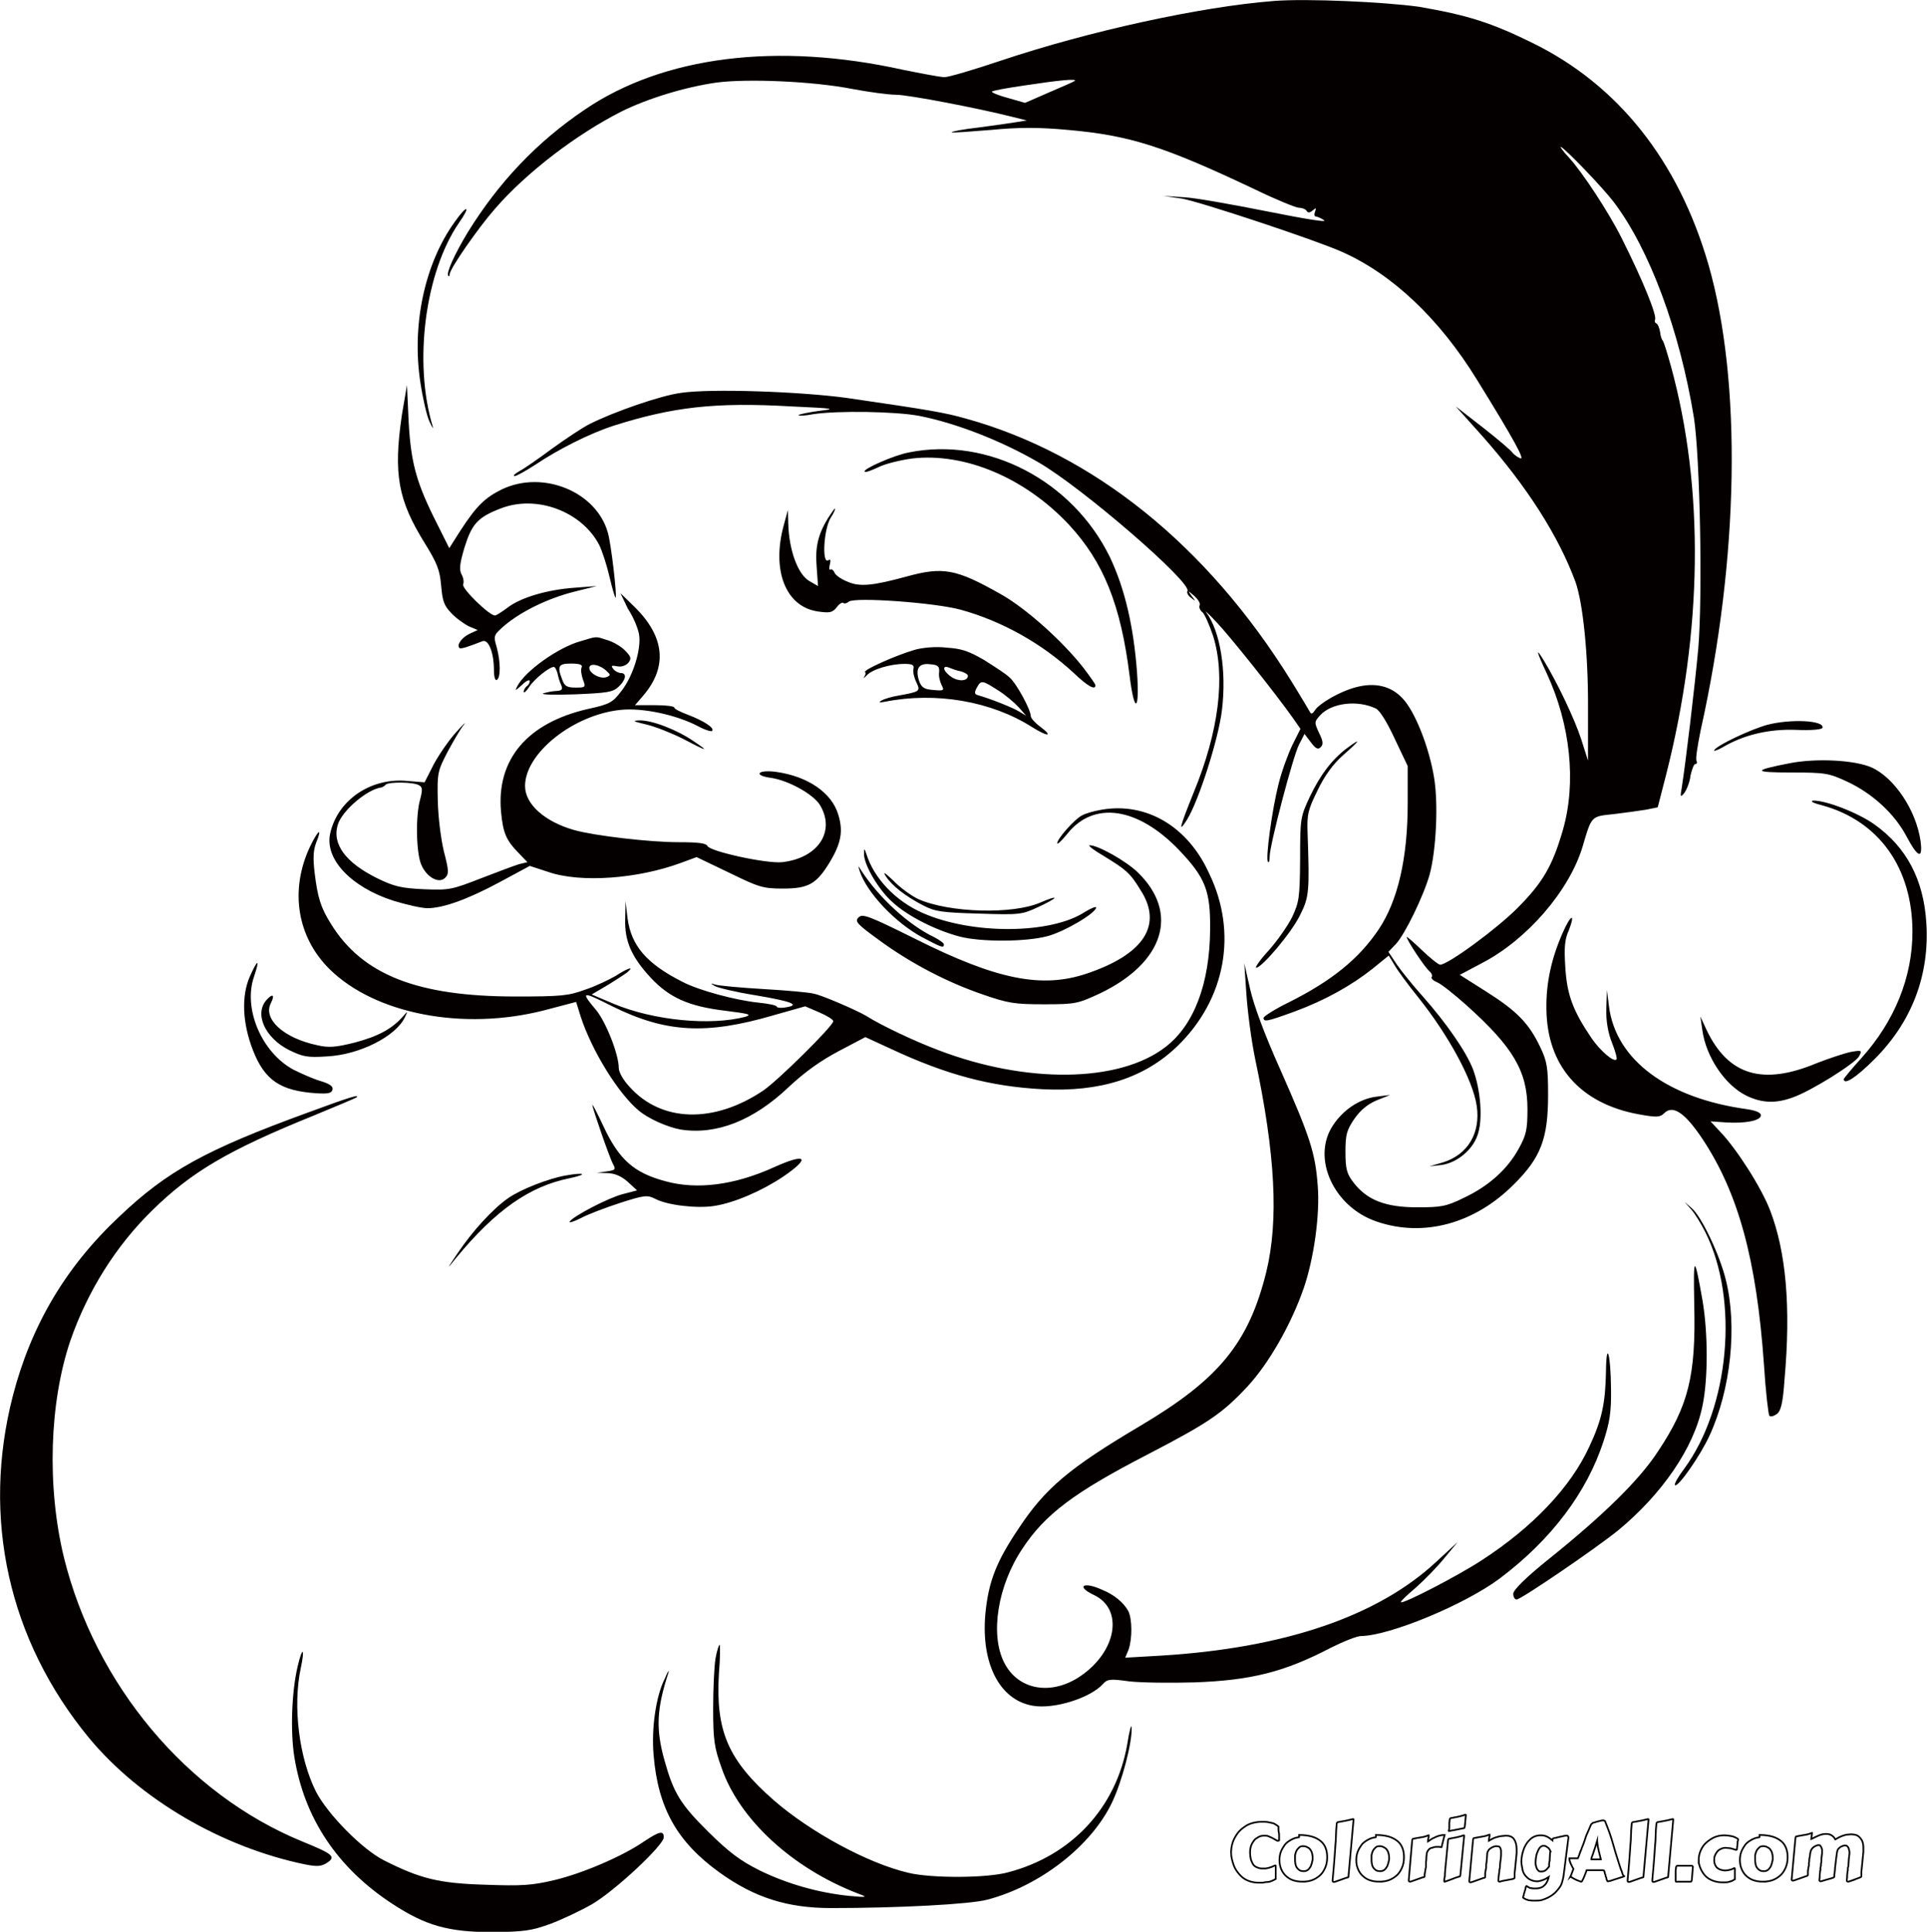 <svg xmlns="http://www.w3.org/2000/svg"  viewBox="0 0 569.6 570.9"><path d="M363.9 547.6c0-.9.1-1.7.3-2.5s.5-1.5.9-2.2.8-1.3 1.4-1.9 1.2-1 1.8-1.4 1.4-.7 2.2-.9 1.6-.3 2.5-.3c.7 0 1.3 0 1.8.1s1 .2 1.4.3.7.3 1 .5.5.3.7.5v.7s0 .7.1 1 .1.8.1 1.2v1.2s-.1.1-.2.1h-.3c-.2 0-.4-.2-.6-.3s-.5-.3-.9-.5-.7-.3-1.1-.5-.9-.2-1.3-.2c-.6 0-1.2.1-1.7.4s-1 .6-1.3 1-.7 1-.9 1.6-.3 1.3-.3 2c0 .6.1 1.3.2 1.8s.4 1.1.6 1.5.6.8 1.1 1 .9.4 1.5.4h1.2s.7-.1 1-.2l.9-.3s.6-.3.9-.4h.1c.1 0 .1 0 .1.1v3.9c-.4.2-.7.4-1.2.6s-.8.3-1.3.3-.9.1-1.3.2h-1.3c-1.1 0-2.1-.2-3.1-.6s-1.8-1-2.5-1.8-1.3-1.6-1.7-2.7-.8-2.5-.8-3.7zm21 8.5c-1.1 0-2.1-.2-2.9-.5s-1.5-.8-2.1-1.4-1-1.3-1.3-2.1-.4-1.6-.4-2.4.1-1.6.4-2.4.7-1.4 1.1-2 1.1-1.1 1.8-1.5 1.4-.7 2.3-.8c.1 0 .2 0 .2-.1v-.6h.1c1.5 0 2.8.2 3.8.5s1.9.8 2.6 1.4 1.1 1.3 1.4 2.1.4 1.7.4 2.6c0 1.2-.2 2.2-.6 3.1s-.9 1.7-1.6 2.3-1.5 1.1-2.4 1.4-1.7.4-2.8.4zm-2.1-6.6c0 .4 0 .8.1 1.3s.2.8.4 1.1.5.6.8.8.8.3 1.3.3c.4 0 .7-.1.9-.2s.5-.3.7-.6.4-.5.5-.8l.3-.9s.1-.6.2-.9v-.8c0-.4-.1-.8-.2-1.2s-.3-.7-.5-1-.5-.5-.9-.7-.7-.3-1.2-.3-.9.1-1.2.4-.6.6-.8 1-.3.8-.4 1.3v1.2zm11.9-3.9c.1-1.1.2-2.1.2-3.2s.1-2.1.2-3.2c0-.3 0-.4.1-.5s.1-.2.3-.2l2.2-.4s1.5-.3 2.2-.5h.1c.1 0 .1 0 .1.1l-1.5 16.7v.2c0 .1 0 .1-.1.2s-.2.1-.4.1l-3.1 1.1-.3.1s-.3.1-.4.1c-.1 0-.2 0-.3-.1s-.1-.1-.1-.3v-.1c.1-.8.1-1.6.2-2.3s.1-1.5.2-2.3.1-1.7.2-2.6.1-1.9.2-2.9zm12.9 10.5c-1.1 0-2.1-.2-2.9-.5s-1.5-.8-2.1-1.4-1-1.3-1.3-2.1-.4-1.6-.4-2.4.1-1.6.4-2.4.7-1.4 1.1-2 1.1-1.1 1.8-1.5 1.4-.7 2.3-.8c.1 0 .2 0 .2-.1v-.6h.1c1.5 0 2.8.2 3.8.5s1.9.8 2.6 1.4 1.1 1.3 1.4 2.1.4 1.7.4 2.6c0 1.2-.2 2.2-.6 3.1s-.9 1.7-1.6 2.3-1.5 1.1-2.4 1.4-1.8.4-2.8.4zm-2.2-6.6c0 .4 0 .8.1 1.3s.2.8.4 1.1.5.6.8.8.8.3 1.3.3c.4 0 .7-.1.9-.2s.5-.3.7-.6.4-.5.5-.8l.3-.9s.1-.6.2-.9v-.8c0-.4-.1-.8-.2-1.2s-.3-.7-.5-1-.5-.5-.9-.7-.7-.3-1.2-.3-.9.1-1.2.4-.6.6-.8 1-.3.8-.4 1.3v1.2zm20.7-3.6c-.2 0-.3 0-.6-.1h-.6c-.3 0-.7 0-1 .1s-.7.2-1 .3-.6.4-.8.7-.4.7-.4 1.2c-.1.6-.1 1.1-.1 1.4s-.1.7-.1.9v1.3s0 .3-.1.5 0 .4-.1.6 0 .4-.1.6 0 .4-.1.5v.6c0 .1 0 .1-.1.2s-.2.1-.4.1l-3.1 1.1-.3.1s-.3.1-.4.1c-.1 0-.2 0-.3-.1s-.1-.1-.1-.3l1-11.6c0-.3.1-.4.1-.5s.1-.2.3-.2c.7-.1 1.4-.3 2.2-.4s1.5-.3 2.2-.6h.1v.4s0 .3-.1.5-.1.5-.1.9l1.2-.8s.9-.4 1.3-.6.9-.3 1.3-.4.8-.1 1.1-.1l-.9 3.6zm1.3 4.6l.3-3.2s.2-2.1.3-3.2c0-.3 0-.4.1-.5s.1-.2.3-.2l2.1-.4s1.4-.3 2.1-.6h.1c.1 0 .1 0 .1.1l-1.1 11.4c0 .3-.1.4-.1.5s-.1.2-.3.2c-.7.2-1.3.4-2 .7s-1.4.5-2.2.8h-.1c-.1 0-.1 0-.1-.1v-.3s0-.5.1-.8.1-.7.1-1.1.1-.8.1-1.2.1-.8.1-1.1.1-.7.1-1zm.9-9.3c0-.3 0-.6.1-.8v-1.5s0-.5.1-.9c0-.3 0-.4.1-.5s.1-.2.3-.2l2.1-.4s1.4-.3 2.1-.6h.1l.1.1-.3 3.2c0 .3-.1.4-.1.5s-.1.2-.3.2l-2 .4s-1.4.3-2.2.4h-.1c.1.2 0 .1 0 .1zm15.7 14.7l-.3.1s-.3.1-.4.1c-.1 0-.2 0-.3-.1s-.1-.1-.1-.3v-.1c0-.4.1-.8.1-1.1s.1-.6.1-.8.1-.5.1-.7 0-.5.1-.8.1-.7.1-1.1.1-1 .2-1.6l.1-1.2v-1.1c0-.2 0-.5-.1-.7s-.1-.4-.2-.5-.2-.3-.4-.3-.4-.1-.6-.1c-.2 0-.4 0-.7.1s-.6.2-.9.4-.6.4-.8.7-.4.7-.4 1.1c0 .6-.1 1.1-.1 1.5s-.1.8-.1 1-.1.5-.1.7v.8s0 .3-.1.5 0 .4-.1.6 0 .4-.1.6v1.1c0 .1 0 .1-.1.2s-.2.1-.4.1l-3.1 1.1-.3.1s-.3.1-.4.1c-.1 0-.2 0-.3-.1s-.1-.1-.1-.3l1.1-12c0-.3.1-.4.1-.5s.1-.2.3-.2c.7-.1 1.4-.3 2.2-.4s1.5-.3 2.2-.6h.1v.4s0 .3-.1.5-.1.5-.1.9c.5-.3 1-.6 1.5-.8s.9-.3 1.3-.4.8-.2 1.2-.2.7-.1 1-.1c1.1 0 1.9.3 2.4 1s.8 1.7.8 3v1.2l-.5 5-.1.9v1.3c0 .1 0 .1-.1.2l-.4.2-3.2.6zm18.2-1.7c-.1.8-.3 1.5-.5 2.2s-.6 1.3-1 1.8-.9 1.1-1.4 1.5-1.1.8-1.7 1.1-1.2.5-1.8.7-1.3.2-1.9.2h-1s-.7-.1-1-.1l-.9-.3s-.6-.3-.8-.5c0 0 0-.2.1-.4s.1-.5.2-.8.2-.6.3-1 .2-.6.2-.9c0-.1.1-.2.1-.2l.1-.1h.1l.6.4s.4.2.6.2.5.1.7.1h.9c.5 0 1-.1 1.5-.3s.8-.5 1.1-.8.5-.7.7-1.1.3-.8.4-1.2c-.6.4-1.1.7-1.7.9s-1.2.4-1.7.4c-.8 0-1.5-.2-2.1-.5s-1.1-.8-1.5-1.3-.7-1.2-.8-1.9-.3-1.4-.3-2.2c0-.6.1-1.2.2-1.8s.3-1.2.5-1.8.5-1.1.8-1.6.7-.9 1.1-1.3.9-.7 1.4-.9 1.1-.3 1.7-.3c.7 0 1.3.1 1.9.4s1.1.7 1.6 1.1v-.3s0-.1.1-.2.1-.1.2-.1.2-.1.3-.1c.1 0 .2 0 .5-.1s.5-.1.8-.2.7-.1 1-.2.8-.2 1.1-.2h.3c.2 0 .4.2.4.5v.2l-1.4 11zm-3.9-7.1l-.3-.6s-.3-.4-.5-.5-.4-.3-.6-.4-.4-.1-.7-.1c-.3 0-.6.1-.9.4s-.5.6-.7 1.1-.4.9-.5 1.5-.2 1.2-.2 1.8c0 .4 0 .7.1 1.1l.3.9s.3.4.5.6.5.2.8.2c.5 0 .9-.1 1.3-.4s.7-.7 1-1.1v-.6s0-.5.1-.8.1-.7.1-1.1.1-1 .1-1.6l.1-.4zm5.9 7.5c.1-.2.2-.4.3-.7s.2-.5.3-.8l.3-.8c-.1-.2-.3-.4-.4-.7s-.3-.5-.4-.8-.2-.5-.3-.8-.1-.5-.1-.8h2.5c.2-.5.4-.9.5-1.3s.3-.8.5-1.3.3-.9.5-1.3.3-.9.5-1.4c.3-1 .6-1.8 1-2.6l.9-2.1c0-.1.1-.2.2-.2s.2-.1.2-.2.2-.1.3-.1.1-.1.2-.1c0 0 .2 0 .4-.1s.4-.1.7-.2.5-.1.8-.2.5-.1.6-.1h.2c.1 0 .2 0 .4.1s.2.2.2.3c.4 1 .8 2 1.2 3.1s.8 2.4 1.2 3.8l.6 2.1s.4 1.3.6 1.9.4 1.3.6 1.9.4 1.3.7 1.9c.1.3.1.5.2.7s.1.3.2.4.1.2.2.2l.1.1s-.1.1-.2.1l-2.5.8-.6.2s-.4.1-.6.2-.3.1-.5.1-.2.1-.3.1h-.1c-.1 0-.2 0-.2-.1s-.1-.1-.1-.2c-.1-.3-.2-.5-.2-.7s-.2-.4-.2-.6-.1-.4-.2-.7-.1-.5-.2-.8l-.1-.1s-.2 0-.3-.1h-4.8c-.2.6-.4 1.1-.6 1.6s-.4 1-.7 1.5l-.1.2s-.1.1-.2.1h-.1c-.8-.3-1.4-.5-1.9-.8s-.8-.4-1.2-.7zm7.9-10.5c-.2.7-.4 1.3-.6 1.9s-.4 1.1-.5 1.5-.3.8-.4 1.1-.2.5-.2.7v.2h2.8l-.3-1.2-.3-1.2s-.2-.9-.3-1.4-.1-1-.2-1.6zm9.8 1.5c.1-1.1.2-2.1.2-3.2s.1-2.1.2-3.2c0-.3 0-.4.1-.5s.1-.2.3-.2l2.2-.4s1.5-.3 2.2-.5h.1c.1 0 .1 0 .1.1l-1.5 16.7v.2c0 .1 0 .1-.1.2s-.2.1-.4.1l-3.1 1.1-.3.1s-.3.1-.4.1c-.1 0-.2 0-.3-.1s-.1-.1-.1-.3v-.1c.1-.8.1-1.6.2-2.3s.1-1.5.2-2.3.1-1.7.2-2.6.1-1.9.2-2.9zm7.3 0c.1-1.1.2-2.1.2-3.2s.1-2.1.2-3.2c0-.3 0-.4.1-.5s.1-.2.3-.2l2.2-.4s1.5-.3 2.2-.5h.1c.1 0 .1 0 .1.1l-1.5 16.7v.2c0 .1 0 .1-.1.2s-.2.1-.4.1l-3.1 1.1-.3.1s-.3.1-.4.1c-.1 0-.2 0-.3-.1s-.1-.1-.1-.3v-.1c.1-.8.1-1.6.2-2.3s.1-1.5.2-2.3.1-1.7.2-2.6.1-1.9.2-2.9zm6.1 10.3v-2.8s0-.6.1-1c0-.3 0-.4.1-.5s.1-.2.3-.2h4.3c.1 0 .1 0 .2.1s.1.1.1.2l-.3 3.7c0 .3-.1.4-.1.5s-.1.2-.3.2h-4.3s-.1-.1-.1-.2zm6.8-6.1c0-1 .2-2 .6-2.9s.9-1.7 1.6-2.3 1.5-1.2 2.4-1.6 1.9-.6 3-.6c.7 0 1.3.1 1.9.2s.9.2 1.3.4.6.3.7.4l.2.2s0 .2-.1.4-.1.5-.1.8-.1.6-.1.9-.1.6-.1.8v.1s-.1.1-.2.1-.2 0-.4-.1-.4-.1-.7-.2-.6-.2-.9-.2-.7-.1-1.1-.1c-.5 0-1 .1-1.4.3s-.8.4-1.1.8-.5.7-.7 1.2-.2.9-.2 1.4c0 .5.1 1 .3 1.4s.4.7.7.9.6.4 1 .5.8.2 1.2.2c.5 0 .9-.1 1.4-.2s.9-.3 1.3-.5h.1s.1 0 .1.1v3.2l-.9.5s-.7.2-1 .3-.7.1-1 .1h-1c-.9 0-1.8-.2-2.6-.5s-1.5-.7-2.1-1.3-1-1.2-1.4-2-.7-1.8-.7-2.7zm18.9 6.3c-1.1 0-2.1-.2-2.9-.5s-1.5-.8-2.1-1.4-1-1.3-1.3-2.1-.4-1.6-.4-2.4.1-1.6.4-2.4.7-1.4 1.1-2 1.1-1.1 1.8-1.5 1.4-.7 2.3-.8c.1 0 .2 0 .2-.1v-.6h.1c1.5 0 2.8.2 3.8.5s1.9.8 2.6 1.4 1.1 1.3 1.4 2.1.4 1.7.4 2.6c0 1.2-.2 2.2-.6 3.1s-.9 1.7-1.6 2.3-1.5 1.1-2.4 1.4-1.8.4-2.8.4zm-2.2-6.6c0 .4 0 .8.1 1.3s.2.8.4 1.1.5.6.8.8.8.3 1.3.3c.4 0 .7-.1.9-.2s.5-.3.7-.6.4-.5.5-.8l.3-.9s.1-.6.2-.9v-.8c0-.4-.1-.8-.2-1.2s-.3-.7-.5-1-.5-.5-.9-.7-.7-.3-1.2-.3-.9.1-1.2.4-.6.6-.8 1-.3.8-.4 1.3v1.2zm28.2 6.4l-.3.1s-.3.1-.4.1c-.1 0-.2 0-.3-.1s-.1-.1-.1-.3v-.1c.1-.6.1-1 .1-1.4s.1-.6.1-.9 0-.4.1-.5v-.6s0-.3.1-.5.1-.5.1-.9.1-.8.1-1.4l.1-.9s.1-.6.1-.8c0-.3 0-.6-.1-.9s-.1-.5-.2-.7-.2-.3-.4-.5-.4-.2-.6-.2c-.1 0-.3 0-.6.1s-.5.2-.7.3-.5.4-.7.6-.3.6-.4 1c-.1.9-.2 1.7-.3 2.3s-.1 1.2-.2 1.7-.1.9-.1 1.2-.1.6-.1.8 0 .4-.1.5v.7c0 .1 0 .1-.1.2l-.4.2-2.8.8-.3.1s-.3.1-.4.1c-.1 0-.2 0-.3-.1s-.1-.1-.1-.3v-.1c.1-.6.1-1 .1-1.4s.1-.6.1-.9 0-.4.1-.5v-.6s0-.3.1-.5 0-.5.1-.9.1-.8.1-1.4l.1-.9s.1-.6.1-.8v-.9s-.1-.5-.2-.7-.2-.3-.3-.5-.3-.2-.5-.2-.4 0-.6.1-.5.2-.8.4-.5.4-.7.7-.3.7-.4 1.1c-.1.6-.1 1.1-.2 1.4s-.1.7-.1.9 0 .4-.1.6v.7s0 .3-.1.5 0 .4-.1.6 0 .4-.1.6v1.2s0 .1-.1.2-.1.1-.2.1-.2.1-.3.1l-3.1 1.1-.3.1s-.3.1-.4.1c-.1 0-.2 0-.3-.1s-.1-.1-.1-.3l1.1-12c0-.3.1-.4.1-.5s.1-.2.3-.2c.7-.1 1.4-.3 2.2-.4s1.5-.3 2.2-.6h.1v.1l-.2 1.7c.3-.1.6-.3 1-.5s.7-.3 1.1-.5.8-.3 1.2-.4.8-.1 1.2-.1c.5 0 1 .1 1.5.4s.8.7 1.1 1.2l1.1-.6s.8-.4 1.2-.5.8-.3 1.2-.3.8-.1 1.2-.1c.5 0 1 .1 1.4.2s.8.4 1.1.7.6.7.8 1.2.3 1.1.3 1.9v1.2l-.5 5-.1.9v1.3c0 .1 0 .1-.1.2l-.4.2-2.7 1z" stroke="#000" stroke-width=".5" stroke-miterlimit="10" fill="none"/><path d="M376.4.3c-21.6 1.7-54.5 8.9-80.5 17.6-8 2.7-15.5 4.9-16.7 4.9-1.3 0-6.9-1.1-12.4-2.2-37.1-8.2-70.6-4-93.8 11.7-14.3 9.6-25.6 21.6-34.7 36.3-4 6.6-6.5 12.2-5.8 12.9.3.3.4.1.4-.4 0-1.6 8.4-13.7 13.5-19.5 9.3-10.7 24-21.9 37.2-28.6 7.8-3.9 19-7.3 28.2-8.6 9.1-1.2 28.5-.4 40.2 1.9 4.8.9 10.6 1.7 12.8 1.7 3.7 0 24.4 4 34.3 6.5l4.4 1.1-3.1.5c-1.7.3-6.8 1-11.3 1.6-4.5.5-8 1.2-7.8 1.4.2.2 5.4-.2 11.6-.7 8.4-.8 14.2-.8 22.8 0 18.2 1.6 28.3 4.8 55.3 17.6 6.2 3 12.1 5.4 12.9 5.4 1 0 2 .4 2.3.9.4.7 1 .6 1.8-.1 1.1-.9 1.1-.8.7.4-.3.8-.2 1.4.3 1.4.4 0 1.5.5 2.4 1.1 1 .7-5.7-.4-16.7-2.6-10.1-2-21.1-4-24.6-4.2l-6.2-.4 5.5.8c5.2.9 39.1 12.1 47.2 15.7 14.9 6.6 28.8 19.7 39.9 37.7 11.2 18.1 14.5 24.2 12.8 23.3-1-.4-1.9-1.2-2.3-1.7-.3-.5-4.1-3.8-8.6-7.3l-8.1-6.3 7.8 8.7c13.2 14.9 22.6 29.6 27.6 43.2 2.2 6.2 3.8 21.5 3.7 37.4v15.4l-2-6.3c-2-6.1-7-16.6-11-23.2-2.6-4.3-2.3-2.9.8 3.7 7 15.1 8.8 32.2 4.8 46.2-3.1 10.7-5.9 15.6-13.6 23.3-6.1 6.1-20.4 16.6-22.7 16.6-.5 0-2.9-1.9-5.4-4.3-2.5-2.4-4.5-4.1-4.5-3.9 0 .9 5.3 8.9 6.6 10 .7.6 1.1 1.4.8 1.8-.3.4.4 1.1 1.6 1.6 1.1.4 5 3.5 8.7 6.8 13.8 12.4 18 19.5 18 30.7 0 6.2-.4 7.7-2.6 11.7-3.4 6.2-9 11.1-16.2 14.5-5.3 2.6-6.8 2.8-13.8 2.8-9.3 0-14.8-2.1-18.8-7.3-2-2.6-2.4-4-2.4-9.1 0-5.2.4-6.4 2.6-9.7 1.8-2.6 4-4.4 6.6-5.5l4-1.6-4 .5c-5 .6-9.9 3.9-12.9 8.5-6.4 9.6.2 24.1 12.9 28.4 13.9 4.8 29.1.6 40.6-11 8-7.9 10.1-13.6 10.1-26.4 0-8.1-.3-9.9-2.3-14.1-3.3-7-6.9-10.7-15.9-16.4l-7.9-5 6.6-3.5c13.3-6.9 25.8-21.4 29.7-34.4 2.7-9.2 2.5-8.9 9.2-9.6 3.3-.4 7.7-1 9.5-1.3l3.5-.7 2.5-9.7c10.8-42.5 11.3-84.6 1.4-120.7-1.1-3.9-2.1-7.2-2.4-7.5-.3-.3-.7-1.4-.8-2.6-.2-1.2-.7-2.4-1.1-2.5-.4-.2-.6-.6-.4-1.1.7-1.1-3.7-11.9-9.9-24.2-3.8-7.6-11.7-19.6-15.6-23.8-1.6-1.7-2.6-3.1-2.4-3.1.9 0 12.6 12.2 15.7 16.3 10.6 14 19.5 38 23.7 63.7 1.8 11.6 2.6 52.5 1.3 68.1-1 11.1-3.8 34.5-4.9 41.3-.5 2.8-.4 3 .8 1.5.7-1 1.6-3.2 1.8-5.1.4-1.8 1-3.4 1.4-3.4.5 0 .6-.4.4-.9-.4-.5.3-4.6 1.2-9.1 11.4-51.1 12.2-103.1 2.3-137.6-8.9-30.7-26.7-53.1-52-65.5-12.2-6-19.1-8.2-33.6-10.7-10.1-1.4-33.1-2.5-43-1.7zm-58.7 23.6c-.2.2-3.6 1.7-7.6 3.4l-7.1 3.1-4.9-1.4c-2.7-.7-4.9-1.6-4.9-1.9 0-.3 4.5-1.1 10-1.9 9.9-1.5 15.2-2 14.5-1.3zm-183.3 41.7c-8.9 12.3-12.8 30.6-10.1 47.7.7 4.6 1.9 9.8 2.7 11.4.8 1.7 1.2 2.3.9 1.3-5.7-18.8-2.3-45.5 7.8-60.2 3.6-5.1 2.4-5.5-1.3-.2zm-15.6 57c-2.6 17.6-1.1 25.3 6.8 38 3.7 6 4.4 7.9 4.8 12.5.4 4.5.8 5.8 3 8.1 1.4 1.5 3.8 3.2 5.2 3.9l2.6 1.1-2.4 1.1c-2.3 1.1-3.9 3.3-3 4.2.4.4 2.7-.4 6.8-2 1.8-.7 3.4 3.4 3.4 8.5 0 2.1.4 3.3.9 2.9 1.1-.7 1.1-5.3-.1-9.7-1-3.4-.9-3.5 2.4-6.4 4.9-4.1 12.6-7.9 20.4-9.9l6.8-1.7-6.6.5c-8.2.6-15.9 2.9-19.8 5.9-1.6 1.2-3.3 2.3-3.7 2.3-1.7 0-9.9-8-9.4-9.2.3-.6.1-2-.5-3-.7-1.4-.5-3.2.9-7.9 2.2-7 3.9-8.9 10.6-11.5 10.6-4.2 24 .8 29.2 10.7.9 1.8 2.3 6.1 3.1 9.6.8 3.4 1.6 6.2 1.8 6 .4-.5-1.3-15.6-2.3-19.1-3.3-12.1-19.1-18.7-31.3-12.9-4.9 2.4-7.5 4.8-12.3 12.2l-3.3 5.2-3.5-7c-6.2-12.2-7.8-18-8.5-30.2l-.5-11-1.5 8.8zm82.5-6.5c-6 .8-19.6 5.5-27 9.2-2.2 1.1-7.1 4.4-11 7.2-3.9 2.9-8.2 5.9-9.7 6.7-1.4.8-2.1 1.4-1.5 1.5.6 0 3.4-1.6 6.2-3.4 6.7-4.5 16-9.2 23.1-11.5 17.4-5.5 29.8-7 52.4-5.7 12.8.6 13.6.7 8.5 1.3-3.1.4-5.8 1-6.2 1.2-.3.4 1.7.3 4.3-.2 7.4-1.1 24.4-.8 31.3.5 10.7 2.1 24 7.2 35.2 13.7 12.9 7.4 45.6 35.7 44.1 38.1-.3.4.2 1.4 1.1 2 1.4 1.1 1.4 1.1.2-.5-1.3-1.8-1.3-1.8.7-.1 1.1 1 1.9 2.2 1.6 2.8-.3.6.2 1.6.9 2.1.6.6 2 3.7 3.1 7 3.7 11.9 1.7 28.1-5.8 46.3-4.1 10.2-4.7 12.3-1.9 7.9 3.4-5.5 9.3-23.8 10.3-32.4 1.4-11.5-.5-23.3-4.7-28.9-.6-.7.9.6 3.2 3.1 4 4.2 17.3 20.9 22.4 28.1l2.3 3.3-2.4 4.8c-1.3 2.7-3.2 7.9-4.1 11.6-1.9 7.5-3.9 22.1-3.1 22.9.3.4.5-.4.5-1.6 0-3.3 6.9-29.7 8.7-33.1l1.6-3.1 1.9 2.5c1.4 1.9 2.1 2.2 2.9 1.4.8-.8.7-1.8-.5-4.2-1.5-3.2-1.4-3.3.4-5.3 3.4-3.6 11-4.5 16.4-1.9 1.1.5 3.3 4 5.6 9l3.8 8v11c0 16.2-2.9 28.8-8.6 37.3-5.8 8.6-13.7 15.1-26.7 21.6-4.1 2-7.3 4.1-7.3 4.5 0 1.3 1 1.1 9-1.8 9-3.3 16.9-7.7 23.2-12.7l4.8-3.9 1.7 2.8c.9 1.6 4 5.8 6.9 9.4 9.2 11.5 16.3 24.7 17.4 32.2 1.2 8-2.6 14.4-9.9 16.7l-4.1 1.2 3.5-.4c4.6-.6 9.2-4.4 10.7-8.7 1.7-4.5 1-13.5-1.3-19.6-2-5.2-7.9-13.7-14.9-21.6-2.7-3-6.1-7.2-7.5-9.2l-2.6-3.9 2.2-2.3c2.7-2.9 8.2-14.2 10-20.6 1.9-7.1 2.6-20.7 1.3-28.6-1.5-9.1-5.7-19.7-9.4-23.5-3.4-3.6-8.1-4.7-13.7-3.2-4.7 1.2-10.9 4.8-12.2 6.9-.6 1-1.1 1.1-1.4.4-.3-.5-2.7-4.6-5.5-9.1-24.9-40.2-58.6-67.2-96.2-77.6-6.4-1.8-10.5-2.5-35.2-6.1-14-1.9-40.1-2.8-49-1.5zm67.4 17.6c-4.4.8-13.9 5-13.1 5.7.3.3 2-.4 4-1.3 1.9-1 6.4-2.1 10-2.6 15.6-1.8 33.4 5.7 46.4 19.6 10.2 11 15.3 23.7 17.9 44.6 1.4 11.4 3 10.7 2.2-.9-1-13.6-3.6-24.9-8.1-34.3-11-22.4-35.9-35.5-59.3-30.8zm-24 19.5c-2.9 4.8-3.8 8.5-3.3 14.4l.4 5.6-2.6-1.5c-3.4-2-6-9.2-6.2-17l-.1-4-1.2 4.4c-3.7 13.4.5 24.2 10 25.6 3.5.5 4.3.4 5.6-1.2.8-1.1 1.7-1.6 2-1.3.3.3 1 .1 1.6-.4 1.8-1.4 25.5.3 33.1 2.4 12.3 3.4 24 10 33.4 18.7 4.1 3.9 6.4 5.2 6.4 3.6 0-.3-1.6-2.6-3.6-5.2-6.1-7.8-16.8-17.4-24.2-21.6-13.4-7.6-17.2-8.3-28.1-5.3-9.9 2.7-13.8 3.1-17.4 1.5-1.8-.7-3.5-1.9-3.8-2.6-.3-.8-.9-1.2-1.2-1-.4.3-.5-.4-.2-1.5.3-1.2.2-1.7-.5-1.2-1.9 1.1-1.3-9.2.7-12.5 1-1.5 1.5-2.8 1.3-2.8-.2 0-1.1 1.4-2.1 2.9zm-59.1 26.7c1.6 2.4 3 5.8 3.3 7.6.7 4.3-1.7 12.2-5.2 16.7-2.6 3.4-3.4 3.9-9.8 5.3-18.1 4.1-27.2 15-25.8 30.4.6 6.3 1.5 8.4 5.2 12.2l2.6 2.7-2.5.6c-1.3.4-6.4 2.3-11.3 4.2-8.5 3.3-9.2 3.5-16.7 3.2-6.7-.3-8.9-.8-13.8-3.2-9.4-4.6-13.6-10.2-11.7-16 1.3-4.1 8.7-10.4 12.9-10.9.3-.1.9-.4 1.2-.8.9-.9 8.5-.8 9.9.2 1 .5 1 1.4.3 4.1-1.4 4.9-1.2 15.7.3 19.3 1.6 3.8 5.3 5.8 7.1 3.9 1.1-1.1 1.1-2.1-.4-7.8-.9-3.8-1.7-10.2-1.8-15.1-.2-8.2 0-8.7 3-14.5 1.8-3.3 3.9-6.9 4.7-7.8.8-1.1-.2-.1-2.2 2.1-2.1 2.3-5 6.5-6.6 9.4l-2.8 5.5-5-.4c-10.8-1.1-20.7 5.6-22.9 15.5-1.7 7.6 6.2 15.9 18.7 19.9 3.9 1.2 8.4 2.2 10 2.2 4.7 0 11.9-2.6 21.4-7.7l8.9-4.8 5.5 1.8c9.6 3.3 26.5 2 39.2-2.7l4.6-1.7 9.6 4.6c8.8 4.3 10 4.7 15.9 4.7 7.5 0 9.9-1.3 13.8-7.7 3.4-5.6 4.1-9.2 2.6-14.1-1.9-6.5-9-11.4-18.5-12.7-5.5-.7-6.7 1.1-1.3 1.8 5.2.8 12.3 4.8 14.3 7.9 4.8 7.8-.4 15.8-11.1 17-4.6.5-21.5-3.2-22.1-4.8-.4-.8-2.6-1.1-8.5-1.1-8.5 0-24.9-1.9-30.9-3.6-8.8-2.5-14.5-7.7-14.5-13 0-9.8 14.4-21.1 28.2-22.5 6.4-.7 16.4 1.4 22.9 4.8 2 1.1 4 1.7 4.2 1.4.8-.9-2.6-3-7-4.7-2.4-.9-4.2-1.8-4.2-2.2 0-.4-2.6-.7-5.8-.7h-5.8l2.5-2.9c7.2-8.5 6.3-17.4-2.7-26.2l-4.1-4 2.2 4.6zm-14 9.6c-6.5 1.8-16.3 8.7-18.7 13.3-.8 1.5-.6 1.4 1.4-.4 1.2-1.2 2.3-1.7 2.3-1.1 0 .5-.4 1.2-.9 1.5-.4.3-.9 1.1-.9 1.6 0 .6.8-.1 1.7-1.5 1.5-2.3 5.9-5.8 7.2-5.8.4 0 .8.9 1.1 1.9.2 1.1.7 2.7 1.1 3.5.5 1.2.2 1.6-1.4 1.7-1.1 0-2.9.4-3.9.7-1 .4 3.2.5 9.2.3 9.5-.4 11.3-.6 13-2.2 2.2-2 2.6-4.1.7-4.1-.6 0-1.7-.5-2.2-1.2-.8-1-.6-1.1 1.1-.8 1.2.3 2.6-.2 3.3-1 1-1.2.9-1.8-.9-3.6-1.1-1.2-3.5-2.6-5.2-3.1-3.7-1.2-3-1.2-8 .3zm.3 7.8c-.3.7 0 2.3.4 3.5.9 2.3.8 2.4-2.1 2.4-2.6 0-3.3-.4-4-2.3-1.6-4.1-1.1-4.8 2.6-4.8 2.7 0 3.5.4 3.1 1.2zm7.5 1.1c1.1 1 1.1 1.2-.1 1.7-1.8.7-5.1-1.1-5.1-2.7s3.2-1 5.2 1zm90.8-6.3c-5.2 1.5-15.1 5.9-14.5 6.5.3.3.1.9-.3 1.5-.4.5 0 .3.8-.5 1.6-1.8 7-3.4 11.2-3.4 2.4 0 2.9.4 2.6 1.5-.2.9.2 2.6.9 4 1.2 2.6 1.1 2.7-5.5 3.9-1.9.3-4.1 1-4.8 1.4-1 .6-.7.7.9.4 15.1-3 31.5-.2 43.6 7.5 4.8 3 6.3 2.8 2.3-.2-1.5-1.1-2.7-2.5-2.7-3 0-1.9-4.2-9.7-6.3-11.5-1.1-1.1-4.6-3.3-7.6-5.2-4.5-2.6-6.5-3.3-11-3.6-3.1-.4-7.4 0-9.6.7zm7.4 6.5c-.2 1.1.2 2.8.7 3.8.9 1.7.7 1.8-2.5 1.5-2.6-.2-3.4-.7-4.1-2.6-1.2-3.6-.2-5.4 3.2-5 2.4.2 2.8.6 2.7 2.3zm6.4-.2c1.1.3 2.1.9 2.1 1.3 0 1.6-2.7 1.8-4.8.4-2.5-1.6-3-3.7-.8-2.8.8.3 2.3.9 3.5 1.1zm11 5.6c2.1 1.3 4.8 3.6 6.1 5l2.2 2.5-2.2-1.3c-1.8-1.1-8.3-3.7-12.2-4.8-.9-.3-.9-.8-.2-2.1 1.3-2.4 1.6-2.3 6.3.7zm-104 10.1c2.6.6 7.4 2.5 10.6 4.1 7.6 4 8.3 4.1 3.5.9-4.9-3.4-12.4-6.3-16.1-6.2-2.3.1-1.8.3 2 1.2zm331.4.1c-5 1.4-14.8 6-15.7 7.5-.3.4.8.1 2.4-.8 6.4-3.8 13.9-5.5 21.8-5.2 4.5.2 7.6-.1 7.8-.6.7-2.2-9.3-2.7-16.3-.9zm-124.1 6.8c-4.5 3.3-8.1 8.1-11.1 14.4-2.8 6-2.9 6.3-2.9 18.5-.1 11.5-.3 12.7-2.4 17.2-1.3 2.6-4.4 7-6.9 9.8-2.6 2.8-4.1 5.1-3.7 5.1 1.7 0 10.4-10.3 12.9-15.4 2.8-5.5 2.9-7 2.3-24.6-.2-5.5.2-6.8 3-12.5 2-4.2 4.6-7.8 7.6-10.4 5-4.4 5.4-5.2 1.2-2.1zm130.5 4.6c-10.8 2.1-10.7 2.7.7 2.7 10.1 0 11.1.2 16.5 2.7 7.5 3.5 14 9.5 17.5 16.1 3.4 6.4 4.9 7 4.2 1.5-1.3-9.2-7.8-18.8-14.5-21.8-5-2.2-16.5-2.8-24.4-1.2zm9.8 12.4c16.8 4.6 26.7 18.5 26.7 37.4 0 13.4-5.3 26.4-15 37.2-2.9 3.2-5.3 6.1-5.3 6.3 0 1.9 3.6-.4 9.1-5.9 11-11 16.3-24.8 15.3-40.3-.8-12.7-5.8-22.3-15.4-29.1-4.8-3.4-14.3-7.1-18.1-7-1 .2.3.8 2.7 1.4zm-213 1.3c-2.3.4-4.8 1.1-5.8 1.7-2.2 1.1-7.3 6.9-7.3 8.2 0 .5 1.3-.7 3-2.8 7.8-9.8 20.8-7.9 33 4.8 7.8 8.2 9.3 12 9.2 23.4-.1 16.1-4.8 28.5-13.3 34.9-13.7 10.5-41 10.8-66.9.9-7-2.6-17.3-7.5-21.5-10.2-2.5-1.5-12.8-6-15.3-6.5-1.3-.4-8.1-1-15-1.4-6.8-.4-13.2-1-14.2-1.3-1.6-.5-1.6-.4-.2.4.8.5 6.2 1.8 11.8 2.7 10.8 1.8 13.7 2.9 9.2 3.6-1.5.3-2.7.1-2.7-.2 0-.4-2.5-.9-5.5-1.2-6.7-.7-17.5-3.6-22.3-6.1-10.7-5.4-15.2-10.7-16.3-18.8l-.6-5.1-.1 5.3c-.2 6.6 1.9 11.2 7.5 17.3 5.5 5.9 11.2 8.5 22 9.8 7 .9 8.1 1.1 6 1.8-10.3 2.7-27 1.1-38.8-3.8l-6.6-2.8 5.1-3c2.7-1.7 5.4-3.4 5.8-3.9 1.6-1.5-.4-.8-3.8 1.4-1.9 1.1-6 3.1-9.1 4.1-4.9 1.8-7.1 2-20.5 2-29 0-45.3-6.4-54.6-21.5-3-4.8-3.9-7.7-4.8-15.1-.5-4.2-.4-6.5.4-8.7 2-4.9.7-4.1-1.8 1.1-6 12.8-3.8 26.6 5.8 36.1 13.5 13.3 39.5 18.3 63.4 12.2l9.5-2.5 1.4 4.5c3.3 10 11 22.5 17.1 27.6 2.8 2.4 8.5 4.9 12.3 5.6 10.6 1.7 21.6-2.6 32.1-12.6 4.8-4.5 9.5-7.8 14.8-10.6l7.8-4.1 7.6 3.5c16.5 7.7 29.5 11.1 44.7 11.9 17.1.9 30.2-3.3 40-12.8 14.2-13.8 17.8-33.5 9.3-51-6.3-13.9-18.6-21.1-31.8-18.8zm-144.6 58.1c15.8 7.8 27.7 8.5 47.8 2.6l9.2-2.6 4.2 1.8c2.3 1 4.1 2.1 4.1 2.6 0 1.4-16.3 17.5-20.7 20.5-14.6 9.8-30.1 9.4-39.5-1.1-1.8-1.9-3.2-4.3-3.2-5.6 0-4-3.8-13.6-6.7-17.1-4.7-5.6-4.3-5.7 4.8-1.1zm145.3-44.4c6.5 4 7.7 4.9 10.8 10 6.7 10.3 1.1 19-15.8 24.7-13.3 4.5-26.6 1.9-50.9-10.3-13.7-6.8-15.4-7.4-16.6-6.3-1.2 1.2-.6 1.9 6 6.7 9.4 6.9 20.2 12.5 30.7 16.1 7.5 2.6 9.4 2.9 18.1 2.9 9.4 0 10-.2 16.5-3.2 19-9.1 23.6-23.8 11.2-35.8-3.4-3.3-11.7-8-14.2-8-.6.1 1.3 1.5 4.2 3.2zm-70.9-.8c-.2 3.1 4.2 10.7 8.4 14.4 4.4 4.1 12.7 8.3 19.9 10.2 6.2 1.6 19.3 1.6 25.8-.1 5.1-1.3 14.5-6.9 14.5-8.5 0-.4-1.5.2-3.3 1.3-10 6.6-33.3 6.8-48 .3-8-3.5-14.4-10.3-16.6-17.4-.6-1.7-.7-1.8-.7-.2zm-1.3 5.2c2.1 6.4 10.5 15.3 18.5 19.6 5.7 3 6.4 3.3 6.4 2.1 0-.4-1.3-1.3-2.8-2.1-7.6-3.6-16.4-11.7-21.6-19.7-1-1.6-1-1.6-.5.1zm7.7 1.5c1.8 2.8 5.7 5.9 11.1 8.7 3.5 1.8 5.5 2.1 16.5 2.4 11.9.4 12.7.3 17.4-1.9 2.7-1.2 4.9-2.5 4.9-2.7 0-.3-1.8.3-4.1 1.3-8.1 3.6-27 3.1-36.2-1-1.9-.9-5.3-3.3-7.4-5.5-2.3-2.2-3.2-2.8-2.2-1.3zm200.1 16.8c-3.3 7.5-4.9 14.7-4.8 22.3.1 16.9 9.9 28.1 27.2 31.3 5.5 1 6.4.9 7.6-.3 2.6-2.6 6.2-.1 11.4 7.7 10.5 15.9 15.9 35.4 18.1 66.5.5 8 1.3 14.8 1.6 15.2.4.4 1.3.1 2.2-.5 1.2-.9 1.8-3.1 2.3-10.4 1.9-21.4.4-37.5-4.2-49.6-2.6-6.9-10-18.4-14.8-23.4l-2.9-3.1 4.4.3c5.8.4 10.5-.5 10.5-2.1 0-.8-1.5-1.4-4.1-1.8-23.4-3.2-38.8-14.5-40.8-30.4l-.6-4.8-.2 5.5c-.1 3.6.5 7.1 1.7 10.1 1 2.5 1.6 4.8 1.3 4.9-.8.9-4.8-2.6-7.3-6.2-5.5-8.1-7.3-12.8-7.8-20.9-.4-5.9-.2-8.4 1-11 2.1-5.4.6-4.8-1.8.7zm-388.1 13c-2.5 5.8-2.1 13.7.9 21.5 3.5 9.1 8.2 12.2 18.9 12.9 3.4.2 4.4 0 4.7-1.1.2-1-.9-1.7-3.5-2.5-2.1-.6-5.7-2.2-8.1-3.4-9.4-5.1-14.9-18.1-11.6-27.5 1.8-5.4 1.1-5.3-1.3.1zm294.6 4.8c.3 4.8 1.4 13.6 2.6 19.4 6 28.2 7 47.8 3.3 63-5.2 21-14 31.7-37.1 45.4-21.1 12.5-28.3 18.5-36.3 30.7-6.3 9.4-8.5 15.1-9.5 23.6-1.8 15.4 3.8 26.8 13.9 28.5 6.3 1.1 16.9-2.3 20.6-6.3 1.4-1.6 2.2-1.7 7.9-.9 3.5.4 12.2.5 19.2.3 16.9-.6 26.7-3.1 40.3-10.2 3.8-1.9 7.8-3.5 9-3.5 8.5-.1 30.7-9.3 41-17 15.3-11.5 25.8-25.5 30.7-40.6 1.8-5.6 2.3-8.5 2.2-15.4-.1-10.7-1.4-14.8-1.5-4.8-.2 9.1-1.2 13.9-4.9 21.8-5.5 12-16.7 23.8-31.8 33.6-7.2 4.7-23.3 13-23.9 12.4-.2-.2 1.8-2.1 4.4-4.3 2.6-2.3 6.4-6.2 8.5-8.8l3.9-4.7-6.4 5.9c-17.3 16.1-45 25.5-81.5 27.7l-10.4.6 1-2.4c1.1-3.2 1.1-9-.1-11.4-1.4-2.5-4.1-4.8-7.8-6.3-5.5-2.5-7.8-1-2.3 1.6 8.8 4.2 6.7 16.7-4.1 24-8.6 5.8-18.4 4.1-22.5-4.1-4.2-8.3-1.9-22.7 5.4-33.6 6.7-10.2 15.4-16.7 37.1-27.9 18.1-9.4 22-12.1 29.4-20 6.4-6.9 13-18.5 16.7-29.2 3-8.8 4.8-21.7 4.1-30.2-.7-9.7-2.3-14.5-11.1-34.4-4.7-10.5-7.8-18.9-8.9-23.8l-1.7-7.5.6 8.8zm-289.6 2c-3.7 4.1-.5 11.2 6.6 14.8 4.1 2 5.4 2.3 11.3 1.9 9.6-.5 20.3-5.9 23-11.6.9-1.9.9-1.9-.7-.1-3.2 3.6-7.3 5.8-14.1 7.6-5.6 1.4-7.7 1.6-11.1.8-10-2.1-16.2-7.8-13.7-12.5 1.2-2.4.5-2.9-1.3-.9zm424.4 9c1.1 7.9 6.7 16.2 13 19.3 4.5 2.2 8.7 2.4 13.8.5 5.4-1.9 18.3-10 19.5-12.1 1-1.8.8-1.9-2.5-1.3-1.9.4-6.4 1.9-10 3.3-16 6.7-26.2 3.6-32.6-9.9l-1.8-3.9.6 4.1zm-412.2 24.3c-30.2 11-41.6 17.3-55.7 30.7-15.9 14.9-26.1 32.2-31.5 53-9.3 36.1-1.3 72.2 22.5 101.1 15 18.1 39.2 32.3 63.9 37.4 3.6.7 4.8.6 6.5-.5 2.7-1.8 1.7-2.6-7.4-6.3-34.1-14-61.1-46.3-70.4-83.9-5.1-21-4.3-45.8 1.9-64.1 5.1-14.7 13.5-28 24.1-38.4 11.7-11.5 22.6-17.9 47.8-28.1 6.8-2.8 12.5-5.2 12.7-5.4 1-1-2.2 0-14.4 4.5zm84.1-2.2c0 .8 5 15.4 6.1 17.4.9 1.7.7 1.8-1.9 2.2l-2.9.4 3.3.1c2.2.1 4.1 1 5.9 2.6l2.7 2.5-4.2 1.1c-4.3 1.1-14.6 6.5-15.7 8.1-.3.5 1.1.1 3.3-1 2-1.1 7.3-3.1 11.6-4.5 7.2-2.3 8-2.4 10.4-1.2 3.5 1.9 12.4 2.9 17.4 2.1 5.9-.9 14-4.4 20.3-8.6 8.4-5.7 7-7.2-2.7-2.8-11.5 5.2-22.6 6.7-32 4.1-9.3-2.5-13.7-6.3-18.4-16.4-1.7-3.6-3.1-6.4-3.2-6.1zm-7.9 20.8c-5.1.9-13.3 4.1-17 6.7-4.7 3.3-10.6 9.8-15.1 16.5-3.1 4.6-3.1 4.7-.4 1.3 11.8-14.3 21.8-21.3 33.7-23.7 5.6-1.2 4.4-1.8-1.2-.8zm332.6 9.9c1.1 1.2 3 4.3 4.3 6.9 10 20 7.1 51.7-6.3 69.9-1.8 2.4-3 4.5-2.7 4.8.8.9 7.5-8.7 10.2-14.6 6.3-13.6 8.3-32.4 4.8-46.2-1.8-7.3-7.2-18.7-10.1-21.1l-2.1-1.8 1.9 2.1zm1 28.4c.5 20.8-1.7 29.7-10.7 43.2-5.5 8.5-16.3 19-32.1 31.7-7 5.6-10.7 9.3-10.7 10.4 0 .9.4 1.7 1 1.7 1.3 0 23.3-15 30.1-20.5 12.9-10.7 22.3-24.3 24.8-36.6 1.7-7.8 1.7-21.8 0-31.5-2.4-13.6-2.7-13.3-2.4 1.6zm-289.3 104.4c-.4 2.4-.7 9-.7 14.8 0 9.2.3 11.5 2.5 17.6 5.2 15.1 20.8 29.6 40.3 37.1 3 1.1 2.8 1.2-2.6.7-8.9-.9-18.2-3.5-26.4-7.5-5.8-2.9-9-5.3-15.1-11.3-8.4-8.3-10.4-11.6-13.1-21.3-2.6-9.3-2.3-15.2 1.2-25.9.3-1-.3-.2-1.1 1.8-2.6 5.1-4 14.7-3.3 22.6 1.3 15.7 7 25.7 19.5 34.7 10.3 7.4 20 10.5 33 10.5 19.6 0 41.1-1.1 46.2-2.5 15.6-4.1 30.7-15.9 36.8-28.7 3-6.3 6-17.8 5.8-22.2-.1-1.1-.7 1.1-1.3 5-3.3 18.8-16.5 32.9-35.1 37.8-6.4 1.8-22.8 1.8-29.5.2-12.1-2.8-29.1-12.1-39.8-21.4-13.6-11.9-17.3-20.5-16.3-37.5.4-4.7.4-8.5.2-8.5s-.8 1.7-1.2 4zm-123.5 2.3c-1.8 7.5-2.2 19.3-1 26.8 2.9 18.1 12.7 32.8 28.9 43.4 9.9 6.5 16.6 8.4 29.7 8.4 9.2-.1 11.5-.4 17-2.4 3.5-1.3 9.2-4 12.5-5.9 6.9-4.1 21.1-17.4 21.1-19.7 0-2.1-1.3-1.8-5.8 1.2-6.4 4.4-18.1 9.4-26.4 11.4-6.7 1.6-9.7 1.8-20.6 1.4-13.7-.4-19.2-1.8-29.9-7.2-6.5-3.3-16.6-13.6-20.1-20.3-5-10-6.9-25.2-4.5-36.5 1.3-6 .5-6.6-.9-.6z" fill="#040000"/></svg>